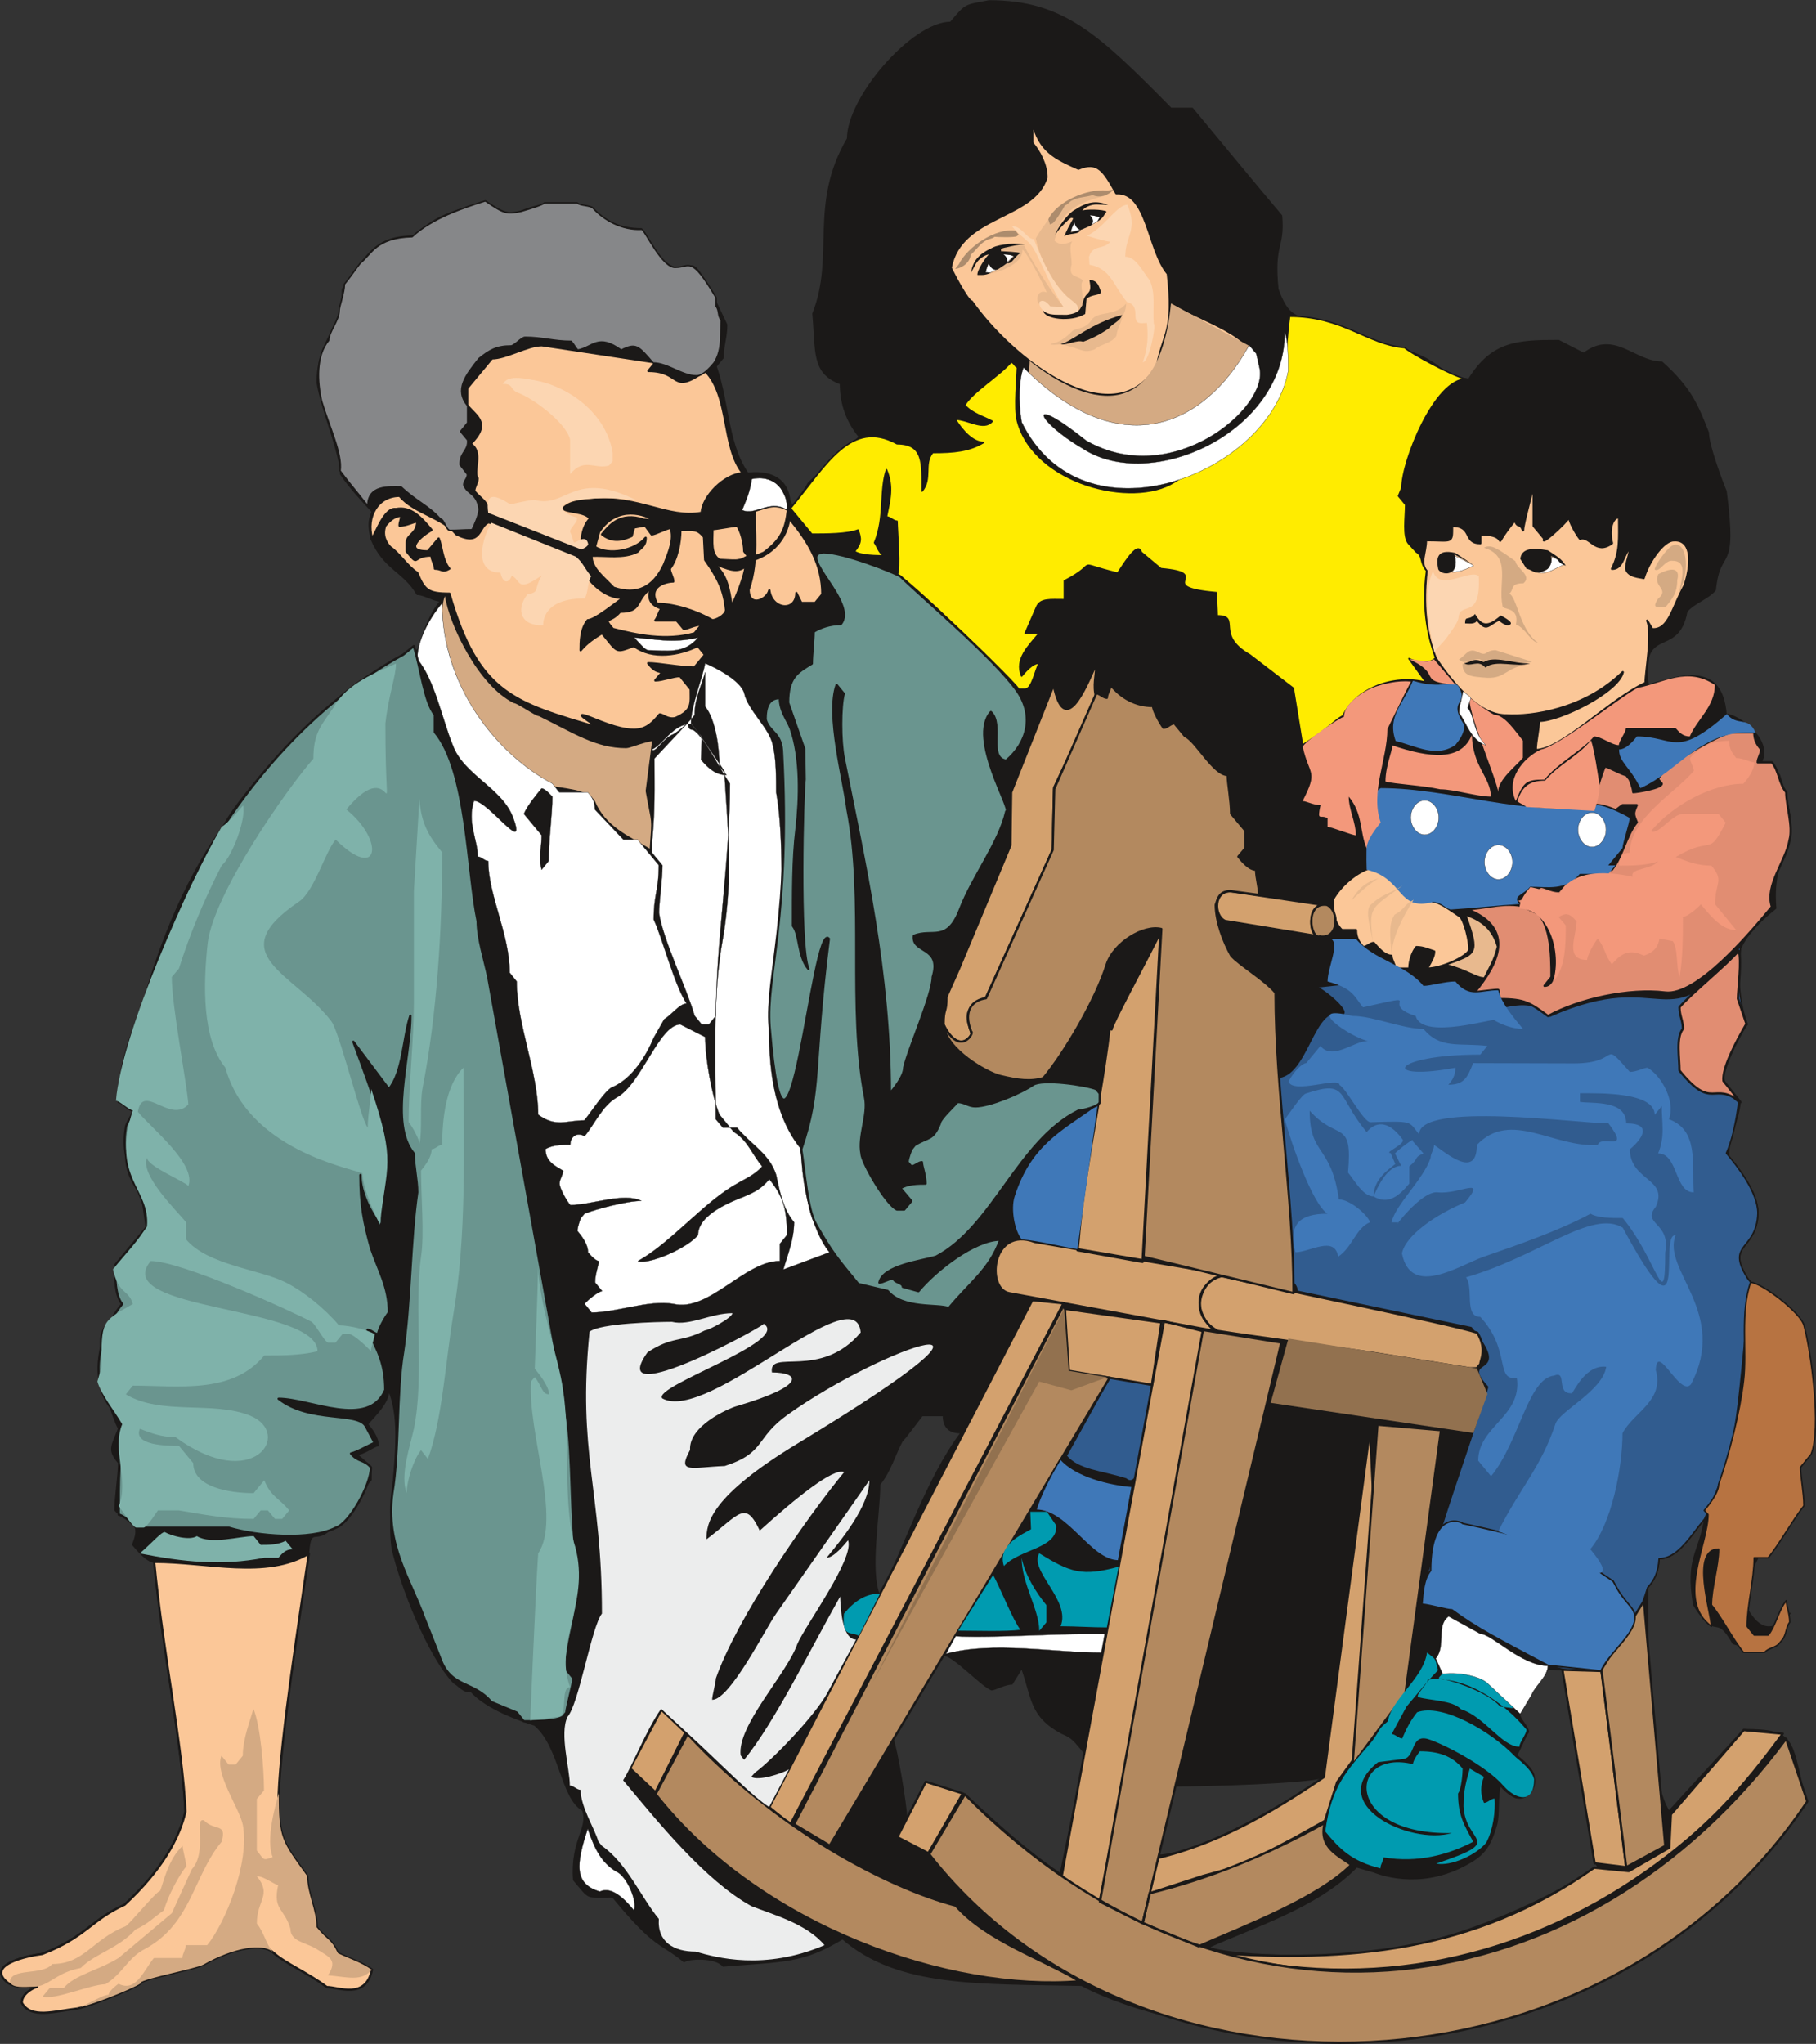 <svg xmlns="http://www.w3.org/2000/svg" version="1.2" width="758.702" height="853.644" viewBox="0 0 20074 22586" preserveAspectRatio="xMidYMid" fill-rule="evenodd" stroke-width="28.222" stroke-linejoin="round" xml:space="preserve"><rect x="0" y="0" width="20074" height="22586" fill="#333333" stroke="none"/><defs class="ClipPathGroup"><clipPath id="a" clipPathUnits="userSpaceOnUse"><path d="M0 0h20074v22586H0z"/></clipPath></defs><g class="SlideGroup"><g class="Slide" clip-path="url(#a)"><g class="Page"><g class="com.sun.star.drawing.ClosedBezierShape"><path class="BoundingBox" fill="none" d="M2 2h20033v22506H2z"/><path fill="#1B1918" d="M5375 2229c-641 171-624 260-799 381-432 0-518 206-790 585 0 467-279 543-279 1033 46 293 259 785 259 1011 96 143 244 303 348 414-43 110-38 163-13 298 145 345 358 355 511 617 78 0 183 73 261 73-111 117-208 387-249 536-342 171-767 343-1125 795-612 498-1013 1100-1013 1133-363 501-724 1232-978 2262-114 129-132 434-196 617 0 208 163 224 163 320-127 452-125 630 101 927 0 109 41 275 41 366-163 170-343 373-343 561 28 31 175 165 201 196-28 101-363 216-363 465v487c78 94 122 336 200 480-78 201-122 234 0 379 0 142-40 381-40 523 116 137 315 97 195 381 41 48 158 191 236 191 92 988 308 2001 343 2756-63 292-256 645-673 1031-371 167-421 353-907 541-152 20-646 119-375 327 101 51 175 36 314 36-58 20-172 89-165 180 99 181 364 92 610 61 223-50 767-284 701-284 41-48 620-155 699-203 332-186 650-239 762-138 144 133 375 224 596 389 132 0 432 142 501-193-122-84-236-114-376-183-79-170-104-129-236-287 0-190-102-376-102-566-279-389-315-412-315-902 25-658 236-1981 330-2662 23-320 82-84 259-284 221 0 272-369 432-524 0-180 13-132-157-284 78 0 198-97 236-97 0-94-79-188-117-236 79-96 234-236 234-378 198 472-38 1234 40 1757 94 404 392 1179 685 1484 25 0 106 114 180 84 140 160 422 287 709 378 282 239 292 810 531 940 71 201-133 330-100 772 188 218 120 188 432 188 480 584 523 493 788 714 43-38 345-56 431 48 686-56 879-36 1321-302 615 536 1519 490 2642 515 1117 590 3613 839 5350 122 1105-439 1913-1056 2637-2235-150-604-99-711-668-711-275 300-552 599-826 902-259-374-236-1977-236-2472 76-84 117-168 127-320 213 0 361-272 503-439-54 376-211 424-120 950 259 421 232 66 435 426 218 74 325 117 548-142 0-94 41-142 79-190-185 231-343 182-470-46 0-274 3-353 117-572 196 0 353-381 394-523 0-269-36-345 117-523 124-655 221-1504-590-1994-15-18-28-33-38-48-241-391 102-295 117-714 0-236-206-488-325-630 0-229 102-361 129-604-68-82-134-158-198-237 0-91 201-538 198-523 26-33 51-63 79-96-79-95-96-260-157-380 0-449 142-635 470-902-59-756 368-495 40-1475-40-46-119-143-198-143 127-243-256-523-391-523-43-579-485-434-861-325-91-683 333-289 427-813 78-96 236-142 315-238 50-501 243-143 119-1093-41-96-196-505-196-647-119-303-193-491-513-778-304 0-525-353-863-96-94-48-186-94-277-142-462 0-737 15-993 426-394-10-176-233-1029-401-755-444-892-66-1083-594-51-519 71-440 41-811-331-393-658-790-986-1186h-236C12141 385 11755 10 10932 10c-266 53-246 25-424 238-422 0-1138 828-1138 1283-427 731-129 1298-383 1935 38 417-13 656 304 773 0 236 77 426 209 589-877 805-356 279-750 772 18-91-238-218-325-300-78 0-38-15-117-15-271-325-243-803-393-1237 28-33 53-63 78-94 0-142 39-223 39-366-549-1173-254-294-785-774-41-97-79-188-158-285-206 0-414-71-548-236-953-152-681 262-1166-64Zm0 0Zm5250 13603c-117 0-196-46-196-190h-236c-38 50-145 190-183 238l-40 46c-77 142-130 335-247 478 0 332-119 950 0 1234 275-521 511-1283 902-1806Zm0 0Zm-196 2456c117 8 414 336 531 384 38 0 147-64 226-64l109-175c120 333 89 531 445 721 119 49 135 82 254 224l-272 1328c-465-304-1051-881-1059-883l-432-125-211 396c0-142-109-772-147-866l556-940Zm0 0Zm2380 2215c508-30 1453-612 1827-863-214 63-1293 94-1646 94l-181 769Zm0 0Zm4304-2060-196 282-119 224c0 48 97 139 97 190-38 46-97 211-135 257 0 0 196 145 196 239 35 129-77 254-186 231-40 0-162-92-185-143-38 143-10 308-43 440-77 267-155 350-371 460-498 254-930 83-988 61l-187-54c-429 445-1155 668-1636 887 204 101 1591 160 2298-31 630-139 1417-472 2004-856l-18-35-373-2144-158-8Z"/><path fill="none" stroke="#1B1918" stroke-width="16" stroke-linecap="round" d="M5375 2229c-641 171-624 260-799 381-432 0-518 206-790 585 0 467-279 543-279 1033 46 293 259 785 259 1011 96 143 244 303 348 414-43 110-38 163-13 298 145 345 358 355 511 617 78 0 183 73 261 73-111 117-208 387-249 536-342 171-767 343-1125 795-612 498-1013 1100-1013 1133-363 501-724 1232-978 2262-114 129-132 434-196 617 0 208 163 224 163 320-127 452-125 630 101 927 0 109 41 275 41 366-163 170-343 373-343 561 28 31 175 165 201 196-28 101-363 216-363 465v487c78 94 122 336 200 480-78 201-122 234 0 379 0 142-40 381-40 523 116 137 315 97 195 381 41 48 158 191 236 191 92 988 308 2001 343 2756-63 292-256 645-673 1031-371 167-421 353-907 541-152 20-646 119-375 327 101 51 175 36 314 36-58 20-172 89-165 180 99 181 364 92 610 61 223-50 767-284 701-284 41-48 620-155 699-203 332-186 650-239 762-138 144 133 375 224 596 389 132 0 432 142 501-193-122-84-236-114-376-183-79-170-104-129-236-287 0-190-102-376-102-566-279-389-315-412-315-902 25-658 236-1981 330-2662 23-320 82-84 259-284 221 0 272-369 432-524 0-180 13-132-157-284 78 0 198-97 236-97 0-94-79-188-117-236 79-96 234-236 234-378 198 472-38 1234 40 1757 94 404 392 1179 685 1484 25 0 106 114 180 84 140 160 422 287 709 378 282 239 292 810 531 940 71 201-133 330-100 772 188 218 120 188 432 188 480 584 523 493 788 714 43-38 345-56 431 48 686-56 879-36 1321-302 615 536 1519 490 2642 515 1117 590 3613 839 5350 122 1105-439 1913-1056 2637-2235-150-604-99-711-668-711-275 300-552 599-826 902-259-374-236-1977-236-2472 76-84 117-168 127-320 213 0 361-272 503-439-54 376-211 424-120 950 259 421 232 66 435 426 218 74 325 117 548-142 0-94 41-142 79-190-185 231-343 182-470-46 0-274 3-353 117-572 196 0 353-381 394-523 0-269-36-345 117-523 124-655 221-1504-590-1994-15-18-28-33-38-48-241-391 102-295 117-714 0-236-206-488-325-630 0-229 102-361 129-604-68-82-134-158-198-237 0-91 201-538 198-523 26-33 51-63 79-96-79-95-96-260-157-380 0-449 142-635 470-902-59-756 368-495 40-1475-40-46-119-143-198-143 127-243-256-523-391-523-43-579-485-434-861-325-91-683 333-289 427-813 78-96 236-142 315-238 50-501 243-143 119-1093-41-96-196-505-196-647-119-303-193-491-513-778-304 0-525-353-863-96-94-48-186-94-277-142-462 0-737 15-993 426-394-10-176-233-1029-401-755-444-892-66-1083-594-51-519 71-440 41-811-331-393-658-790-986-1186h-236C12141 385 11755 10 10932 10c-266 53-246 25-424 238-422 0-1138 828-1138 1283-427 731-129 1298-383 1935 38 417-13 656 304 773 0 236 77 426 209 589-877 805-356 279-750 772 18-91-238-218-325-300-78 0-38-15-117-15-271-325-243-803-393-1237 28-33 53-63 78-94 0-142 39-223 39-366-549-1173-254-294-785-774-41-97-79-188-158-285-206 0-414-71-548-236-953-152-681 262-1166-64Z"/><path fill="none" stroke="#1B1918" stroke-width="16" stroke-linecap="round" d="M10625 15832c-117 0-196-46-196-190h-236c-38 50-145 190-183 238l-40 46c-77 142-130 335-247 478 0 332-119 950 0 1234 275-521 511-1283 902-1806Zm-196 2456c117 8 414 336 531 384 38 0 147-64 226-64l109-175c120 333 89 531 445 721 119 49 135 82 254 224l-272 1328c-465-304-1051-881-1059-883l-432-125-211 396c0-142-109-772-147-866l556-940Zm2380 2215c508-30 1453-612 1827-863-214 63-1293 94-1646 94l-181 769Zm4304-2060-196 282-119 224c0 48 97 139 97 190-38 46-97 211-135 257 0 0 196 145 196 239 35 129-77 254-186 231-40 0-162-92-185-143-38 143-10 308-43 440-77 267-155 350-371 460-498 254-930 83-988 61l-187-54c-429 445-1155 668-1636 887 204 101 1591 160 2298-31 630-139 1417-472 2004-856l-18-35-373-2144-158-8Z"/></g><g class="com.sun.star.drawing.ClosedBezierShape"><path class="BoundingBox" fill="none" d="M11778 10444h7663v8024h-7663z"/><path fill="#315C8F" d="M11786 16089c137 160 375 165 660 254 284 239 269-1636 449-1745 72 200 1410-771 1443-329l1924 402c483 582-150 293 180 653 43-38-807 2299-721 2403 683-104 1892 1819 2492-183 76-84 117-167 127-320 213 0 360-272 503-439 393-877 332-950 510-2615-15-18-28-33-38-48-241-391 102-295 117-714 0-236-229-523-348-665 61-135 107-341 135-564-397-303 35-701 88-872-137-401-66-762-66-855-825 1089-817 203-2108 777-419-473-1321 586-1652-391-38-46-856 68-935 68 97 31 412 302 277 302-304-121-368 699-713 699l-2324 4182Z"/><path fill="none" stroke="#1B1918" stroke-width="16" stroke-linecap="round" d="M11786 16089c137 160 375 165 660 254 284 239 269-1636 449-1745 72 200 1410-771 1443-329l1924 402c483 582-150 293 180 653 43-38-807 2299-721 2403 683-104 1892 1819 2492-183 76-84 117-167 127-320 213 0 360-272 503-439 393-877 332-950 510-2615-15-18-28-33-38-48-241-391 102-295 117-714 0-236-229-523-348-665 61-135 107-341 135-564-397-303 35-701 88-872-137-401-66-762-66-855-825 1089-817 203-2108 777-419-473-1321 586-1652-391-38-46-856 68-935 68 97 31 412 302 277 302-304-121-368 699-713 699l-2324 4182Z"/></g><g class="com.sun.star.drawing.ClosedBezierShape"><path class="BoundingBox" fill="none" d="M0 1331h18688v20926H0z"/><path fill="#FBC798" d="M15152 9589c145-83 287-12 328 66 81-48 177 54 177 99 79 0 181 112 181 209 78 0 223 114 299 162 51 41 110 277 105 374-33 78-310 205-468 205 51-89 79-139 79-190-53-15-117-48-196-48-40 48-78 144-78 238h-158c0-48-40-94-40-142-79 0-155-96-196-142-38 0-76 46-117 46-38-46-79-94-79-188h-157c-92-92-97-198-97-341 84-152 262-302 417-348Zm0 0Zm-2215-6257c241 445 10 1004 89 1240 312 0 640-465 759-749-157-191-655-351-848-491Zm0 0ZM6622 5877l-46 168c157 97 444 41 561-102 0 97-51 102-89 153-155 79-350 38-510 46 0 144 139 238 244 353 264 90 442-8 558-254 61-153 115-285 74-407-41 0-170 71-211 71l-73-99-122 23-26 94c-129 59-228 59-327-18 78-94 198-251 462-162l109 7c-81-63-401-182-604 127Zm0 0Zm1173-1778c274 282 183 844 417 1131-209 12-447 259-455 437-381 71-696-196-1217-143-94 10-233 10-315 94 38 49 234 28 298 112-97 99-97 259-97 343l-1026-406c0-122-92-158-158-239 0-48 38-94 38-142-60-74 69-287-78-381 228-229 66-300-38-427v-188l274-330c157 0 394-145 551-145l1257 190-78 94c373 0 241 272 627 0Zm0 0ZM5402 5771l983 388c61 237 305 466 508 446-78 51-317 249-396 249-79 96-79 239-79 332 79-93 158-139 237-190 183 221 142 218 353 142 205 155 510 97 706 0l79 97-117 142c-158 0-394-48-511-48 38 48 79 96 158 96l-79 94c79 0 195-48 274-48l117 145c0 160 25 233-170 320-89 18-132-41-173-41-147 180-251 247-731 48-280-114-31 39 56 99-922-274-1331-368-1649-1481-236 0-277-38-356-231-109-69-203-221-297-282-48-49-96-133-56-239 39-46 97-109 176-109 0 45-18 63-18 109 79 0 157-46 195-46 0 140-116 140-116 236v94c149 183 45 46 274 46 0 51 38 97 38 145 79 0 79 46 158 0-79-94-79-239-117-333l-120 142c-282 0-71-172 41-236-117-142-231-264-394-231-127-20-223 277-264 325-68-241 64-472 305-472 157 190 470 236 627 424 282 142 239-87 358-132Zm0 0Zm2119 86c157 0 183-15 261 76l13 254c150 211 208 343 231 555-10 63-112 112-152 112-158-94-414-181-610-181-112-194 99-247 178-247 0-48-38-96-38-142 79-97 117-287 117-427Zm0 0Zm-323 640c-188 138-91 263-345 263-107 132-198 48-79 190 269 69 587 137 904 49 26-33 51-64 79-97-79 0-157 48-198 48-26-30-51-63-79-94h-236c28-33 35-84 68-134 0 0-195-38-114-225Zm0 0Zm683-274c150 117 176 272 206 473 33-48 153-346 153-440-92 84-196 28-359-33Zm0 0Zm-5-376c41 0 234-38 272-38 41 53 79 188 79 284l43 54c-107 53-76 53-317 40-99-63-79-193-77-340Zm0 0Zm399 670c3 205 206 111 229 6 28 219 299 242 299 30l54 110h155l78-95c0-330-154-581-350-820l3-94c-171-109-257-48-397-10-15 172 46 541-71 873Zm0 0Zm3293-4556c0-145-79-287-157-381v-236c78 330 256 406 510 520 216-91 282 28 419 272 346-18 346 620 569 889 71 638-43 638-122 1024-495 802-1620-105-2045-717-45 0-226-350-233-373 112-589 914-531 1059-998Zm0 0Zm6640 4898 55 94c186 15 224-244 359-484 96-294 61-513-122-498-107 0-272 224-331 417-43-13-170-13-193-102 0-94 41-142 41-238-79 96-79 238-198 238 94-188 79-330 79-571-79 0-117 145-79 287-185 134-241-87-353-48-41-49-120-191-120-239-45 74-330 327-274 239l-119-143v-475c-10 92-117 445-117 524-41-97-53-13-91-110-318 392 7 155-381 155v97c-194 0-77-191-313-191 0 201 8 158-289 158 0 142-72 249 7 343-15 142-61 570 102 963 292 432 556 635 780 630 279 18 861-63 1287-477-48 216-693 538-927 538 0 94-35 226-35 323 284 0 818-561 1214-742 0-127 81-556 18-688Zm0 0ZM3414 17167c-473 282-1121 92-1710 92 94 993 310 2004 346 2758-66 292-259 648-673 1031-371 168-425 356-910 544-152 18-647 119-373 325 99 51 173 38 315 38-61 18-173 89-168 178 102 180 363 91 612 63 221-50 767-287 701-287 38-45 618-155 696-200 333-188 653-239 765-137 142 129 376 220 597 386 129 0 432 142 500-193-122-82-236-115-376-181-81-170-107-129-236-289 0-188-104-374-104-564-280-389-315-412-315-904 25-656 236-1982 333-2660Z"/><path fill="none" stroke="#1B1918" stroke-width="25" stroke-linecap="round" d="M15152 9589c145-83 287-12 328 66 81-48 177 54 177 99 79 0 181 112 181 209 78 0 223 114 299 162 51 41 110 277 105 374-33 78-310 205-468 205 51-89 79-139 79-190-53-15-117-48-196-48-40 48-78 144-78 238h-158c0-48-40-94-40-142-79 0-155-96-196-142-38 0-76 46-117 46-38-46-79-94-79-188h-157c-92-92-97-198-97-341 84-152 262-302 417-348Zm-2215-6257c241 445 10 1004 89 1240 312 0 640-465 759-749-157-191-655-351-848-491ZM6622 5877l-46 168c157 97 444 41 561-102 0 97-51 102-89 153-155 79-350 38-510 46 0 144 139 238 244 353 264 90 442-8 558-254 61-153 115-285 74-407-41 0-170 71-211 71l-73-99-122 23-26 94c-129 59-228 59-327-18 78-94 198-251 462-162l109 7c-81-63-401-182-604 127Z"/><path fill="none" stroke="#1B1918" stroke-width="25" stroke-linecap="round" d="M7795 4099c274 282 183 844 417 1131-209 12-447 259-455 437-381 71-696-196-1217-143-94 10-233 10-315 94 38 49 234 28 298 112-97 99-97 259-97 343l-1026-406c0-122-92-158-158-239 0-48 38-94 38-142-60-74 69-287-78-381 228-229 66-300-38-427v-188l274-330c157 0 394-145 551-145l1257 190-78 94c373 0 241 272 627 0ZM5402 5771l983 388c61 237 305 466 508 446-78 51-317 249-396 249-79 96-79 239-79 332 79-93 158-139 237-190 183 221 142 218 353 142 205 155 510 97 706 0l79 97-117 142c-158 0-394-48-511-48 38 48 79 96 158 96l-79 94c79 0 195-48 274-48l117 145c0 160 25 233-170 320-89 18-132-41-173-41-147 180-251 247-731 48-280-114-31 39 56 99-922-274-1331-368-1649-1481-236 0-277-38-356-231-109-69-203-221-297-282-48-49-96-133-56-239 39-46 97-109 176-109 0 45-18 63-18 109 79 0 157-46 195-46 0 140-116 140-116 236v94c149 183 45 46 274 46 0 51 38 97 38 145 79 0 79 46 158 0-79-94-79-239-117-333l-120 142c-282 0-71-172 41-236-117-142-231-264-394-231-127-20-223 277-264 325-68-241 64-472 305-472 157 190 470 236 627 424 282 142 239-87 358-132Zm2119 86c157 0 183-15 261 76l13 254c150 211 208 343 231 555-10 63-112 112-152 112-158-94-414-181-610-181-112-194 99-247 178-247 0-48-38-96-38-142 79-97 117-287 117-427Z"/><path fill="none" stroke="#1B1918" stroke-width="25" stroke-linecap="round" d="M7198 6497c-188 138-91 263-345 263-107 132-198 48-79 190 269 69 587 137 904 49 26-33 51-64 79-97-79 0-157 48-198 48-26-30-51-63-79-94h-236c28-33 35-84 68-134 0 0-195-38-114-225Zm683-274c150 117 176 272 206 473 33-48 153-346 153-440-92 84-196 28-359-33Zm-5-376c41 0 234-38 272-38 41 53 79 188 79 284l43 54c-107 53-76 53-317 40-99-63-79-193-77-340Zm399 670c3 205 206 111 229 6 28 219 299 242 299 30l54 110h155l78-95c0-330-154-581-350-820l3-94c-171-109-257-48-397-10-15 172 46 541-71 873Zm3293-4556c0-145-79-287-157-381v-236c78 330 256 406 510 520 216-91 282 28 419 272 346-18 346 620 569 889 71 638-43 638-122 1024-495 802-1620-105-2045-717-45 0-226-350-233-373 112-589 914-531 1059-998Zm6640 4898 55 94c186 15 224-244 359-484 96-294 61-513-122-498-107 0-272 224-331 417-43-13-170-13-193-102 0-94 41-142 41-238-79 96-79 238-198 238 94-188 79-330 79-571-79 0-117 145-79 287-185 134-241-87-353-48-41-49-120-191-120-239-45 74-330 327-274 239l-119-143v-475c-10 92-117 445-117 524-41-97-53-13-91-110-318 392 7 155-381 155v97c-194 0-77-191-313-191 0 201 8 158-289 158 0 142-72 249 7 343-15 142-61 570 102 963 292 432 556 635 780 630 279 18 861-63 1287-477-48 216-693 538-927 538 0 94-35 226-35 323 284 0 818-561 1214-742 0-127 81-556 18-688ZM3414 17167c-473 282-1121 92-1710 92 94 993 310 2004 346 2758-66 292-259 648-673 1031-371 168-425 356-910 544-152 18-647 119-373 325 99 51 173 38 315 38-61 18-173 89-168 178 102 180 363 91 612 63 221-50 767-287 701-287 38-45 618-155 696-200 333-188 653-239 765-137 142 129 376 220 597 386 129 0 432 142 500-193-122-82-236-115-376-181-81-170-107-129-236-289 0-188-104-374-104-564-280-389-315-412-315-904 25-656 236-1982 333-2660Z"/></g><g class="com.sun.star.drawing.ClosedBezierShape"><path class="BoundingBox" fill="none" d="M6952 7320h12769v14460H6952z"/><path fill="#D3A16E" d="m11647 7569-470 1186c0 48-8 490-8 587l-569 1364-137 308c0 190-33 117-33 307 74 173 221 272 312 107-48-158-119-282 158-406l737-1630 15-688 467-993c-40-142 0-236 0-378-124 279-350 830-472 236Zm0 0Zm109 6833-3019 5760-233-191 2907-5604 345 35Zm0 0Zm561-3841c0 1045-315 2140-393 3138l-13 117 719 129 198-3666c84-102-541 1032-541 1098-41-140 68-626 30-816Zm0 0Zm-1160 3730 2268 416c-330-307-104-617 167-617l-2154-366c-477-178-543 521-281 567Zm0 0Zm1709 309-1138 6176 429 231 1260-6267-551-140Zm0 0Zm-117 5943c681-153 1288-498 1885-905l510-3846 41 853-224 2800-180 249-135 427-327 183-275 145-391 185-355 96-587 191 38-378Zm0 0Zm673 1038c1755 452 3425 46 4761-889 699-490 1092-947 1524-1534l-432-40-805 932-18 368-447 259-383-38c-1335 942-2739 1044-4200 942Zm0 0Zm3849-3129 356 2139 350 43-274-2169-432-13Zm0 0Zm-9961 440-345 650 281 264 331-661-267-253Zm0 0Zm3333 927-381 660-343-178 315-612 409 130Zm0 0Zm2891-5711c-180-54-465 381-76 599 449 71 1526 211 1803 257l986 157h78l39-48c0-46 78-160-34-346-269-91-2364-520-2796-619Zm0 0Zm81-4258c-200-18-203 266-73 327l1036 170c-137-15-107-429 114-337l-1077-160Zm0 0Zm-1844 4613 43 686 920 155 104-691-1067-150Z"/><path fill="none" stroke="#1B1918" stroke-width="25" stroke-linecap="round" d="m11647 7569-470 1186c0 48-8 490-8 587l-569 1364-137 308c0 190-33 117-33 307 74 173 221 272 312 107-48-158-119-282 158-406l737-1630 15-688 467-993c-40-142 0-236 0-378-124 279-350 830-472 236Zm109 6833-3019 5760-233-191 2907-5604 345 35Zm561-3841c0 1045-315 2140-393 3138l-13 117 719 129 198-3666c84-102-541 1032-541 1098-41-140 68-626 30-816Z"/><path fill="none" stroke="#1B1918" stroke-width="25" stroke-linecap="round" d="m11157 14291 2268 416c-330-307-104-617 167-617l-2154-366c-477-178-543 521-281 567Z"/><path fill="none" stroke="#1B1918" stroke-width="25" stroke-linecap="round" d="m12866 14600-1138 6176 429 231 1260-6267-551-140Zm-117 5943c681-153 1288-498 1885-905l510-3846 41 853-224 2800-180 249-135 427-327 183-275 145-391 185-355 96-587 191 38-378Zm673 1038c1755 452 3425 46 4761-889 699-490 1092-947 1524-1534l-432-40-805 932-18 368-447 259-383-38c-1335 942-2739 1044-4200 942Z"/><path fill="none" stroke="#1B1918" stroke-width="25" stroke-linecap="round" d="m17271 18452 356 2139 350 43-274-2169-432-13Zm-9961 440-345 650 281 264 331-661-267-253Zm3333 927-381 660-343-178 315-612 409 130Zm2891-5711c-180-54-465 381-76 599 449 71 1526 211 1803 257l986 157h78l39-48c0-46 78-160-34-346-269-91-2364-520-2796-619Zm81-4258c-200-18-203 266-73 327l1036 170c-137-15-107-429 114-337l-1077-160Zm-1844 4613 43 686 920 155 104-691-1067-150Z"/></g><g class="com.sun.star.drawing.ClosedBezierShape"><path class="BoundingBox" fill="none" d="M7234 7556h12758v15032H7234z"/><path fill="#B3895F" d="m14951 19503 585-791 393-2908-703-61-275 3760Zm0 0Zm-3186-5093-2987 5749 394 236 3094-5170-463-56-38-759Zm0 0Zm353-6748-465 1057-17 673-737 1639c-147 20-259 132-163 371 39 0-119 287-304-73 23 269 477 525 624 561 196 48 338 66 478 23 236-282 584-877 701-1258 79-237 406-437 602-389l-196 3623 1658 401c0-1044-199-2225-199-3320-119-143-409-313-491-412-79-140-170-371-170-559 23-68 38-152 163-152l316 43c0-96-33-185-33-279-79 0-155-97-196-145l79-94v-191l-159-190c0-142-38-333-38-427-157 0-353-381-472-429l-117-142c-41 0-79 50-120 50-38-50-116-190-116-241-196 0-353-91-470-233 0 48-41 93-41 142-38 0-79-49-117-49Zm0 0Zm5584 10789 274 2183 432-236-236-2707-470 760Zm0 0Zm-4405-3754-1138 6318 472 238 1533-6417-867-139Zm0 0Zm-2632 5132c2971 3004 6877 2354 9079-615l234 693c-2240 3361-7400 3533-9706 584l393-662Zm0 0Zm-3065-666c977 1052 2209 1697 2964 1895 343 389 952 584 1371 836-1422 119-3525-590-4688-2068l353-663Zm0 0Zm6988-8816c211 38 224-284 79-348-249-33-183 386-79 348Zm0 0Zm-1880 10574-77 330 618 256c529-231 1316-530 1687-899-129-101-366-188-292-464-620 347-1266 614-1936 777Z"/><path fill="none" stroke="#1B1918" stroke-width="25" stroke-linecap="round" d="m14951 19503 585-791 393-2908-703-61-275 3760Zm-3186-5093-2987 5749 394 236 3094-5170-463-56-38-759Zm353-6748-465 1057-17 673-737 1639c-147 20-259 132-163 371 39 0-119 287-304-73 23 269 477 525 624 561 196 48 338 66 478 23 236-282 584-877 701-1258 79-237 406-437 602-389l-196 3623 1658 401c0-1044-199-2225-199-3320-119-143-409-313-491-412-79-140-170-371-170-559 23-68 38-152 163-152l316 43c0-96-33-185-33-279-79 0-155-97-196-145l79-94v-191l-159-190c0-142-38-333-38-427-157 0-353-381-472-429l-117-142c-41 0-79 50-120 50-38-50-116-190-116-241-196 0-353-91-470-233 0 48-41 93-41 142-38 0-79-49-117-49Zm5584 10789 274 2183 432-236-236-2707-470 760Zm-4405-3754-1138 6318 472 238 1533-6417-867-139Z"/><path fill="none" stroke="#1B1918" stroke-width="25" stroke-linecap="round" d="M10665 19829c2971 3004 6877 2354 9079-615l234 693c-2240 3361-7400 3533-9706 584l393-662Z"/><path fill="none" stroke="#1B1918" stroke-width="25" stroke-linecap="round" d="M7600 19163c977 1052 2209 1697 2964 1895 343 389 952 584 1371 836-1422 119-3525-590-4688-2068l353-663Zm6988-8816c211 38 224-284 79-348-249-33-183 386-79 348Zm-1880 10574-77 330 618 256c529-231 1316-530 1687-899-129-101-366-188-292-464-620 347-1266 614-1936 777Z"/></g><g class="com.sun.star.drawing.ClosedBezierShape"><path class="BoundingBox" fill="none" d="M18725 14162h1354v4106h-1354z"/><path fill="#B77341" d="M19351 14171c117 0 552 332 590 474 79 285 196 1142 79 1426l-117 143c0 96 38 287 38 426-117 145-275 430-395 574h-155c0 238-78 522-78 758l78 97h155c79-97 120-285 199-381 0 48 39 142 39 239-39 45-39 142-80 190l-38 46c-41 48-120 48-158 96h-236c-117-142-237-381-354-523 0-188 79-429 79-618-314 0-79 712-79 854-393-284-38-902-38-1235l-41-46c41-51 158-190 158-287 117-333 237-808 275-1140 41-334-38-761 79-1093Z"/><path fill="none" stroke="#1B1918" stroke-width="16" stroke-linecap="round" d="M19351 14171c117 0 552 332 590 474 79 285 196 1142 79 1426l-117 143c0 96 38 287 38 426-117 145-275 430-395 574h-155c0 238-78 522-78 758l78 97h155c79-97 120-285 199-381 0 48 39 142 39 239-39 45-39 142-80 190l-38 46c-41 48-120 48-158 96h-236c-117-142-237-381-354-523 0-188 79-429 79-618-314 0-79 712-79 854-393-284-38-902-38-1235l-41-46c41-51 158-190 158-287 117-333 237-808 275-1140 41-334-38-761 79-1093Z"/></g><g class="com.sun.star.drawing.PolyPolygonShape"><path class="BoundingBox" fill="none" d="M9643 14460h6800v4135H9643z"/><path fill="#92714F" d="m16325 15122 117 282-155 431-2241-333 196-710 2083 330Zm0 0Zm-6681 3472 2120-4134 49 688 424 71-394 145-355-97-1844 3327Z"/></g><g class="com.sun.star.drawing.ClosedBezierShape"><path class="BoundingBox" fill="none" d="M16202 8079h3606v4115h-3606z"/><path fill="#E18D72" d="M17739 8470c39 0 196 94 237 94l38 48s40 97 40 142c39 0 315-45 315-94l-40-48c40-142 707-520 826-520h237c0 96 38 142 76 190 0 48-38 97-38 142h157c79 94 79 236 158 330 0 143 78 380 38 525-38 236-275 503-196 741-236 285-829 994-1182 948-394-48-940 68-1293 260-196-143-255-187-529-187-21-25-10-96-21-101-7-8-218 23-259 23 244-297 468-699-88-917 198 0 464-102 701-8 234 94 234 523 234 760l-77 96c156 0 118-381 118-523-41-48-41-142-79-191l-39-48c-79-46-236-94-315-188 79 0 196-96 274-145 41 0 118 49 197 49l119-140c158 0 313-97 470-97 117-144 158-381 275-524-39-96-39-96 0-190h-158l-74 56c-78-31-175-66-238-56 0-97 78-338 116-427Zm0 0Zm1480 2036c38 96-8 436-8 530l94 278c-122 211-269 493-254 630l188 236c-302-243-305 107-674-350 0-142-41-366 38-460 0-94-38-145-38-240 117-139 537-482 654-624Z"/><path fill="none" stroke="#1B1918" stroke-width="25" stroke-linecap="round" d="M17739 8470c39 0 196 94 237 94l38 48s40 97 40 142c39 0 315-45 315-94l-40-48c40-142 707-520 826-520h237c0 96 38 142 76 190 0 48-38 97-38 142h157c79 94 79 236 158 330 0 143 78 380 38 525-38 236-275 503-196 741-236 285-829 994-1182 948-394-48-940 68-1293 260-196-143-255-187-529-187-21-25-10-96-21-101-7-8-218 23-259 23 244-297 468-699-88-917 198 0 464-102 701-8 234 94 234 523 234 760l-77 96c156 0 118-381 118-523-41-48-41-142-79-191l-39-48c-79-46-236-94-315-188 79 0 196-96 274-145 41 0 118 49 197 49l119-140c158 0 313-97 470-97 117-144 158-381 275-524-39-96-39-96 0-190h-158l-74 56c-78-31-175-66-238-56 0-97 78-338 116-427Z"/><path fill="none" stroke="#1B1918" stroke-width="25" stroke-linecap="round" d="M19219 10506c38 96-8 436-8 530l94 278c-122 211-269 493-254 630l188 236c-302-243-305 107-674-350 0-142-41-366 38-460 0-94-38-145-38-240 117-139 537-482 654-624Z"/></g><g class="com.sun.star.drawing.ClosedBezierShape"><path class="BoundingBox" fill="none" d="M6239 14511h4077v7154H6239z"/><path fill="#ECEDED" d="M9331 16268c-118-53-539 291-933 646-160-343-224-180-589 97 0-175 35-473 1021-1068 2836-1719 923-1057-120-312-368 261-241 421-698 569-379 15-529 89-384-178-15-267 424-457 513-483 785-231 699-371 392-373-39-269 535 89 981-442-56-634-1688 1008-2193 729-115-135 1435-635 1118-826 121-33-1777 1014-1282 318 281-186 362-104 636-244 41 0 303-140 303-190-237 0-473 144-668 96-158 0-794 15-911 109-137 1344 137 1746 137 3115-116 145-254 999-381 1141-90 190 26 571 26 759 40 0 79 48 119 48 0 189 158 431 196 570l40 49c275 190 432 569 629 807-18 257 167 361 406 361 226 66 760 213 1425-71-198-239-574-338-810-432-511-284-1021-917-1416-1390 114-181 249-544 420-790l300 277c368 338 709 693 894 808l218-415c-78 46-337 132-416 82l41-46c195-142 668-635 802-884l316-587c-165 0-171-388-176-475-307 539-729 1402-1062 1804l-38-49c-41-332 511-899 627-1231 79-191 639-953 560-1146-40 48-158 193-237 193 159-193 473-571 473-856l-1032 1476c-127 183-510 950-706 950 0-48 41-191 41-236 233-666 983-1750 1418-2280Z"/></g><g class="com.sun.star.drawing.ClosedBezierShape"><path class="BoundingBox" fill="none" d="M11441 16112h6642v2362h-6642z"/><path fill="#3F78B8" d="M15814 17356c-79 96-84 244-96 371 109 12 274 63 332 63 277 204 527 331 1061 613l586 61c112-246 513-495 328-709-117-143-114-137-193-282l-173-117c-391-285-1059-427-1492-521 26 0-353-199-353 521Zm0 0Zm-4090-1235c162 190 538 284 792 304l-152 824c-313 0-561-560-914-560 38-144 157-381 274-568Z"/><path fill="none" stroke="#1B1918" stroke-width="17" stroke-linecap="round" d="M15814 17356c-79 96-84 244-96 371 109 12 274 63 332 63 277 204 527 331 1061 613l586 61c112-246 513-495 328-709-117-143-114-137-193-282l-173-117c-391-285-1059-427-1492-521 26 0-353-199-353 521Zm-4090-1235c162 190 538 284 792 304l-152 824c-313 0-561-560-914-560 38-144 157-381 274-568Z"/></g><g class="com.sun.star.drawing.ClosedBezierShape"><path class="BoundingBox" fill="none" d="M9326 16706h7634v3942H9326z"/><path fill="#009BB0" d="M10978 17404c78 142 223 509 302 606-165 22-493 10-688 10l386-616Zm0 0Zm315-188c38 188 157 379 274 522v190l-79 94c0-236-195-524-195-806Zm0 0Zm279-510 104 152c15 256-399 256-579 447-79-236 221-358 300-406l-8-193h183Zm0 0Zm-84 459c343 211 473 259 877 148l-130 671c-158 0-353-13-511-13 117-285-353-615-236-806Zm0 0Zm-1760 445c-155 0-279 78-399 222-22 264 64 193 165 244l234-466Zm0 0Zm6183 938c-38 0 99-97 61-97 0-48-40-96-40-144l119-143h312c158 191 468 270 468 600l-112 112-137-18c-119-145-498-282-671-310Zm0 0Zm336 996c-38 140-69 227-69 417 18 419 480 369-302 633 167 33 452-102 554-234 76-142 101-348 91-485-38 0-79 48-117 48-41-96-41-190 0-288l-157-91Zm0 0Zm-473-1283c117 94 81 56 122 196-127 127-264 304-348 401l-165 305c38 0 79 48 117 48 41-97 89-196 165-290 277-101 813 209 1079 486 28 30 188 139 214 254 0 265-188 239-335 77-193-227-686-476-844-522-195-51-127 224-284 224l-262 33c-592 468 353 920 816 783-1202 25-1151-936-430-761 0-48 76-142 76-142 196 0 354 46 473 191 0 45-13 227-51 275 0 239 66 348 168 533-275 143-607 237-993 173 0 48-33 74-33 122-323-81-453-218-610-409 71-510 236-666 516-994 111-152 48-114 177-224 36-243 394-475 432-759Zm0 0Zm8 300c0 51-142 170-104 193 127 38 383 35 472 134 264 84 450 414 645 414 0-45 79-142 79-188-236-287-668-607-1092-553Z"/></g><g class="com.sun.star.drawing.ClosedBezierShape"><path class="BoundingBox" fill="none" d="M11198 7521h8209v9864h-8209z"/><path fill="#3F78B8" d="M15619 7521c-107 261-290 396-191 668 218 50 445 193 660 43 39-49 99-122 99-219-190-284 49-223-58-414-36-100-206 28-510-78Zm0 0Zm-357 1188c788 0 1611 330 2396 188 79 0 277 94 356 142 0 49-79 285-79 333l-157 191h78l-78 94h-315c-158 190-354 142-549 142-79 96-198 96-119 191-249 16-514 46-762 61-72-23-97-79-191-84-401 110-317-260-735-356-8-244-5-805 155-902Zm0 0Zm-313 2518c234 0 550 143 786 143 186 226 394 152 706 188l-78 96c-1006 0-1101 300-275 145 0 91-38 142-78 188 180 0 213-87 274-239l1113 3c538 0 287-280 619 94 76 0 155-46 196-46 157 91 312 378 236 569 330 122 254 488 274 808-213 0-172-430-393-430 78-190 40-332 40-523l-78 97c0-254-610-239-826-239v96c140 21 511-25 511 237 312 0 157 190 40 287 5 353 432 317 287 635-162 195 170 170 104 505 0 711-81 91-469-381-120 0-277 0-356-48-353 190-800 343-1179 475-269 94-807 459-906-36 38-198 376-432 698-564 249-297-61-86-302-111-186-23-523 444-432 332h-79c38-190 353-475 432-713 0-49 38-94 38-143 127 82 473 391 473 0 376-393 845 33 1336 0 45-122 371 97 119-238-333 0-2093-244-2093 121-119-144-53-149-537-134-79 0-264-366-343-412 0-96-515 107-564-38 66-122 155-203 196-203l157-190c145 180 417-97 549-46-234-51-757-424-196-285Zm0 0Zm423 1514 51 122c-74 61-240 168-240 358-114 0-203-167-282-264 54-602-117-338-424-683 0 503 236 368 323 980 116 0 307 158 345 252-157 63-196 279-353 381-38-239-315-49-472-49-72-281 15-426 355-426-162-97-399-767-472-1042 38-50 195-287 236-287 470-155 333 26 668 427 89-107 230-147 397 81 38 51-214 150-132 150Zm0 0Zm1189 4182c236-472 475-711 632-1186 41-142 524-366 562-633-219-25-341 244-379 292-183 13-48-256-195-195-292 28-384 729-699 1112l-142-172c0-381 488-488 427-915-244 36-61-304-404-674-183 0-69-322-158-437 805-231 1392-757 1733-548 754 1403 388 56 584 84-155 381 586 853 170 1646-122 148-376-476-389-157 97 340-246 465-368 698 0 379-119 999-356 1281 529 637-589-61-1018-196Zm0 0Zm-1848-6549h275c195 236 552 282 747 521 79 0 237-49 353-49 158 191 275 97 473 97 38 142 155 284 274 427-119 0-236-49-315-94 33-41-800 228-871-49-433-137 157-261-583-96-94-114-104-208-391-285 0-155 137-416 38-472Zm0 0Zm3420-1665c432-190 676-660 1273-612-79-190-201-63-318-206-566 501-582 247-993 247-41 51-119 144-198 144 0 143 119 188 236 427Zm0 0Zm-2520 3898c33-46-152 94-193 139l69 137c-158 0-265 244-306 338 159 94 278 0 395-142v-190c117-94 41-94 157-143l-122-139Zm0 0Zm-3480-394c-394 284-732 434-917 1008-45 140 0 381 78 475 186 15 435 79 615 107l224-1590Z"/></g><g class="com.sun.star.drawing.ClosedBezierShape"><path class="BoundingBox" fill="none" d="M8729 3487h7489v4755H8729z"/><path fill="#FFEC00" d="M11247 4015c0 142-41 498 0 640 185 694 1274 963 1733 673 1420-901 1169-1074 1275-1833 592 0 856 312 1273 347 41 49 569 336 681 346-353 0-712 912-712 1199l-38 94 79 96c0 143-33 349 31 428l86 94c79 48 35 114 114 208-61 457 33 778 99 963-68 79-218 43-294 8l188 261c-361-91-775 69-917 371-115 64-99 97-447 323l-102-628-480-368c-396-224-89-432-361-432 0-46-10-206-10-256-721-64-8-211-612-265l-218-182c-39-143-222 182-261 231-523-127-172-127-589 86v208c-157 0-267-15-307 82l-125 287h155c-117 142-274 287-195 475 40-46 117-143 195-143-38 51-78 287-155 287h-78c76 23-1339-1336-1339-1262 41-48 0-496 0-593-38 0-79-48-117-48 38-188 79-333 0-521-79 236-15 521-132 806 38 49 53 145 132 145-119 0-277 0-353-48 76-94 76-142 38-237 0 46-38 143-38 237 0-94 38-142 38-237-117 46-353 46-510 46l-236-285c393-475 668-996 1178-714 297 0 277 219 277 523 114-139 13-299 117-426 236 0 406-16 564-112-117 0-231-122-315-257 139 0 317 133 409 23-79-45-224-84-303-178 79-142 392-332 511-475 38 0 71 110 71 13Z"/><path fill="none" stroke="#1B1918" stroke-width="16" stroke-linecap="round" d="M11247 4015c0 142-41 498 0 640 185 694 1274 963 1733 673 1420-901 1169-1074 1275-1833 592 0 856 312 1273 347 41 49 569 336 681 346-353 0-712 912-712 1199l-38 94 79 96c0 143-33 349 31 428l86 94c79 48 35 114 114 208-61 457 33 778 99 963-68 79-218 43-294 8l188 261c-361-91-775 69-917 371-115 64-99 97-447 323l-102-628-480-368c-396-224-89-432-361-432 0-46-10-206-10-256-721-64-8-211-612-265l-218-182c-39-143-222 182-261 231-523-127-172-127-589 86v208c-157 0-267-15-307 82l-125 287h155c-117 142-274 287-195 475 40-46 117-143 195-143-38 51-78 287-155 287h-78c76 23-1339-1336-1339-1262 41-48 0-496 0-593-38 0-79-48-117-48 38-188 79-333 0-521-79 236-15 521-132 806 38 49 53 145 132 145-119 0-277 0-353-48 76-94 76-142 38-237 0 46-38 143-38 237 0-94 38-142 38-237-117 46-353 46-510 46l-236-285c393-475 668-996 1178-714 297 0 277 219 277 523 114-139 13-299 117-426 236 0 406-16 564-112-117 0-231-122-315-257 139 0 317 133 409 23-79-45-224-84-303-178 79-142 392-332 511-475 38 0 71 110 71 13Z"/></g><g class="com.sun.star.drawing.ClosedBezierShape"><path class="BoundingBox" fill="none" d="M14398 7285h4994v3564h-4994z"/><path fill="#F3987B" d="M15597 7531c-76 142-188 381-261 526 0 332-191 698-74 1032-38 48-155 190-155 287-79-191-40-382-198-573 0 143 79 286 79 428-38 0-275-94-313-94v-95c-78-48-119 47-78-145-79 0-158-45-198-45 177-343 73-277 2-597 0-48 417-333 455-333 0-142 200-274 317-323 120-43 269-81 424-68Zm0 0Zm1159 1321c86-216 116-237 316-237 155-190 431-332 548-477 79 0 196 96 275 96 0-45 78-142 78-188h549c41 46 79 92 157 92 79-188 277-330 277-569-305-206-569-20-856 33-203 107-861 643-1069 681-197 96-392 332-275 569Zm0 0Zm17 0c49-148 123-226 306-226 168-193 351-257 508-445 38 109 74 371 92 478 17 86-36 236-54 302l-753-43c-17-23-83-43-99-66Zm0 0Zm-503-732c8 356 204 460 211 683-157 0-404-81-561-81-191-43-508-58-605-86 0-196 105-402 66-402 427 145 773 181 889-114Zm0 0Zm898 2727c140-143 140-430 140-620l-79-94c79-46 119-46 198 48 0 160-137 427 117 427 0-48 79-191 117-236 79 94 79 188 157 284 115-137 204-165 353-96 130-41 160-115 173-188l147 28c61 91 33 256 74 398 38-190 38-475 38-665 41 0 158-92 198-140 117 140 234 285 391 285l-233-285c0-254 104-251-41-427-157 0-274-48-394-96 422-249 348 20 552-379l-79-97h-394c-117 0-274 240-353 191 236-285 668-524 1021-524 41-46 120-142 120-236-41 0-120-48-199-48-38-49-78-94-78-191-155 0-313 48-432 191 0 48 41 94 41 142-199 239-707 523-707 905-78 0-119 46-119 142 119 0 315 0 432-48-79 97-318 74-280 170-236-48-647-104-810 188l-322-73c-42 48-121 144-121 238 316 0 474 473 372 806Zm0 0Zm-918-3136c-51 102 310 937 310 1042 0-140 196-285 274-379v-190c-78-94-200-285-317-285-81-43-213-140-267-188Zm0 0Zm-673-426c125 0 183 55 274 0l237 281c-442-35-130-109-511-281Z"/></g><g class="com.sun.star.drawing.ClosedBezierShape"><path class="BoundingBox" fill="none" d="M10820 2132h5727v8668h-5727z"/><path fill="#E8B98E" d="M12407 3487c25-20 41-84 41-132-122 147-315 76-384 183-68 107-180 84-211 122-157 155-205 117-241 147 36 5 61 3 112-2 233 45 241 106 376 56 73-61 190-67 241-150 13-107 58-135 66-224Zm0 0Zm-958-853c64 294 214 505 328 627 46 53 160 104 140 175 114-73-5-294 56-335-66-66-168-25-127-180 0-97-33-203 7-254-73 28-132 51-198-8 74-241 107-391 582-500 0 0-394-197-788 475Zm0 0Zm-360 78c-224 89-226 221-269 315 83 31 492-73 482-269 59 43 234 389 269 473-132-49-129 160-48 132 81 66 155 30 246 28-81-46-406-577-447-679-86-20-172-48-233 0Zm0 0Zm4921 7948c320-115 353-122 205-536 168 63 277 152 331 337-36 150-89 226-143 338-78 0-198-91-393-139Zm0 0Zm-1072-709c79-135 157-203 302-246-104 60-218 165-302 246Zm0 0Zm564-163c-143 94-219 84-361 221-53 87 23 295 36 407-49-399-33-369 325-628Zm0 0Zm124 155c-117 61-91 102-211 165-83 127-33 320-33 447 5-198 127-426 244-612Z"/></g><g class="com.sun.star.drawing.ClosedBezierShape"><path class="BoundingBox" fill="none" d="M3511 2212h4470v3658H3511z"/><path fill="#868789" d="M5294 3963c117-94 195-140 353-140 38 0 117-96 157-96 193 0 315 45 511 45 28 33 43 64 71 97 170-33 224-185 481 0 163-81 186-51 353 142 158 0 320 142 478 142 73 0 147-86 195-142 46-71 74-162 74-302 0-48 5-127 5-173-41-45-18-104-56-152v-94c-282-476-287-336-444-336-145 20-336-397-376-420-221 13-423-104-540-233-25-33-147-26-175-59h-363c-13 18-135 59-259 94-163 33-193 23-394-116-259 81-597 198-809 396-404 10-452 198-574 292-63 81-109 152-175 232 0 97-58 244-58 292 0 109-115 236-115 328-144 172-128 462-79 673 79 269 232 583 204 770 129 173 175 216 307 389 0-236 231-211 368-211 170 160 309 211 433 353 41 0 66 127 107 127 104 0 142-7 244-7 25-51 78-165 78-229-28-185-129-155-170-267 0-45 41-68 41-116-26-33-56-74-81-105-6-139 96-157 83-275-25-30-53-63-78-94 25-33 53-63 78-96v-188c-147-178-22-336 125-521Z"/><path fill="none" stroke="#1B1918" stroke-width="16" stroke-linecap="round" d="M5294 3963c117-94 195-140 353-140 38 0 117-96 157-96 193 0 315 45 511 45 28 33 43 64 71 97 170-33 224-185 481 0 163-81 186-51 353 142 158 0 320 142 478 142 73 0 147-86 195-142 46-71 74-162 74-302 0-48 5-127 5-173-41-45-18-104-56-152v-94c-282-476-287-336-444-336-145 20-336-397-376-420-221 13-423-104-540-233-25-33-147-26-175-59h-363c-13 18-135 59-259 94-163 33-193 23-394-116-259 81-597 198-809 396-404 10-452 198-574 292-63 81-109 152-175 232 0 97-58 244-58 292 0 109-115 236-115 328-144 172-128 462-79 673 79 269 232 583 204 770 129 173 175 216 307 389 0-236 231-211 368-211 170 160 309 211 433 353 41 0 66 127 107 127 104 0 142-7 244-7 25-51 78-165 78-229-28-185-129-155-170-267 0-45 41-68 41-116-26-33-56-74-81-105-6-139 96-157 83-275-25-30-53-63-78-94 25-33 53-63 78-96v-188c-147-178-22-336 125-521Z"/></g><g class="com.sun.star.drawing.ClosedBezierShape"><path class="BoundingBox" fill="none" d="M109 3353h18528v18839H109z"/><path fill="#D4AA83" d="M4919 6588c46 313 369 991 762 1182 38 0 236 144 277 144 391 192 628 354 963 354 46 0 157-55 287-78l-71 551c71 406 71 259 45 637-233-142-490-243-607-528l-38-48c-119-94-393-94-551-142-196-97-470-432-635-636-356-445-536-1212-432-1436Zm0 0Zm11833-386c-188-134-270-195-348-149 312 94 152 383 205 645 0 45 191 5 148 203 109 41 157 188 246 203-203-135-234-510-320-543 58-46 3-115 157-115 102-86-81-167-88-244Zm0 0Zm-585 1133c0 140 97 142 272 155 203 8 211-114 427-142-119 0-361-25-440 20-40-45-182-33-259-33Zm0 0Zm767-23-401-127c-124 0-86 74-195 21-110-54-130 33-211 81 89 89 193-66 272 28 121-92 393 51 535-3Zm0 0Zm1357-1018c0-46 134-234 193-264 145-77 216 243 76 518 43-191 84-353-74-351-83-10-139 132-195 97Zm0 0Zm40 51c155-82 244-66 209 66 0 144-54 205-132 302-79-3-158 18-79-97 132-109-64-129 2-271Zm0 0Zm-6949-2357c-3 50-5 101-10 152 696 752 1852 891 2433-320-287-155-574-310-861-467-140 1396-980 1099-1562 635Zm0 0ZM2450 20352c-315 379-330 899-840 1181-198 97-249 275-445 394-157 0-576 183-693 135l78-94h155c120-145 376-191 605-331l589-495 221-485c178-196 18-579 135-541 119 124 256 23 195 236Zm0 0Zm-431 46c0 48 40 178 40 226-76 94-203 323-246 485-104 71-178 153-315 213-178 204-460 272-605 425-264 50-332 180-485 205-162 8-256 16-299-43 0-173 358-71 469-206 353 0 442-271 808-416 43-18 343-391 384-391 38-97 91-356 249-498Zm0 0Zm1064-582c-3 503 33 526 312 915 0 190 104 376 104 564 130 160 155 119 237 289 139 66 254 99 373 183-114 132-259 81-483 61 112-175 11-201-134-295-120-71-282-78-282-221-69-231-196-200-135-482-38 0-157-97-236-97 170 211 0 262 0 523 79 97 97 216 175 313-111-99-432-48-764 140-79 45-658 154-696 200 66 0-480 236-711 282 68-2 279-147 358-147 0-46 109-122 109-122 195 96 274-142 391-285h315c0-48 38-94 38-142h236c196-239 473-904 394-1331-41-190-315-569-236-762l79 97h78l79-97c0-188 79-378 117-520 79 190 117 665 117 904l-79 94v569c79 96 58 119 175 73-78-190 28-571 69-706Z"/></g><g class="com.sun.star.drawing.ClosedBezierShape"><path class="BoundingBox" fill="none" d="M5328 2263h11021v4946H5328z"/><path fill="#FCD6B2" d="M12015 2605c86 28 221 66 259 66-79 94-195 26-236 168l5 86c239 46 257 221 414 412 89 23 94 86 94 155 3 102 64 77 127 77 15 150 10 277-46 434 71 0 150-409 122-426-15-159 23-326-43-476-79-97-152-264-272-264 0-239 143-290 23-574-117 0-259 259-447 342Zm0 0Zm-830-106c114 0 165 144 243 144 308 801 513 625 486 803-51 41-425 85-425-107 36-35 82-5 120 46l147 8c-124-188-264-534-330-643s-137-122-241-251Zm0 0Zm5161 3868c-94-87-435 182-506-56-116 259-38 637 16 896 0-23 78-81 139-165s127-172 127-221c21-183 249 41 224-454Zm0 0ZM5430 5776l935 375c81 68 92 124 170 218-38 48-35 198-73 244-417 0-458 213-458 297-241 10-309-167-175-340 145-31 64-48 160-211-277 188-221 69-332 0-18 69-92 117-125-31-266 0-240-297-102-552Zm0 0Zm440-1580c353 46 823 331 902 806v96l-39 46c-157 48-274-94-431 96v-381c-41-190-432-475-590-523-78-46-38-94-157-94 41-46 79-94 315-46Zm0 0Zm1163 1331c-691-343-769 92-1122-2-79 0-234 46-275 46-193-125-269-112-239 96l1029 405c43-18 69-36 76-58-23-131-150 5-160-23-12-32-17-70-38-108-20-36 97-122 71-165-193-51-223-158 13-193 236-36 531-18 645 2Z"/></g><g class="com.sun.star.drawing.ClosedBezierShape"><path class="BoundingBox" fill="none" d="M10559 2096h1750v876h-1750z"/><path fill="#AD8C6D" d="M10559 2971c81-7 167-78 170-155 53-43 109-128 170-158 23-18 63-15 96-41 22 3 222 10 245-7l21-16-36-45c-224-31-532 180-626 371l-40 51Zm0 0Zm1749-875c-51 63-155 96-229 60-63 21-167 23-227 59-28 10-43 43-81 56-8 18-112 191-140 199l-25 10-18-56c94-201 438-343 649-318l71-10Z"/></g><g class="com.sun.star.drawing.ClosedBezierShape"><path class="BoundingBox" fill="none" d="M4611 2372h13145v18742H4611z"/><path fill="#FFF" d="M7605 7986c0 48 10 78 50 78 117 46 338 501 414 595 0 856-155 1760-155 2565l-78 97h-79l-79-97c-78-282-355-853-393-1138 0-96 38-381 38-523l-117-142v-97c38-378 28-612 28-942l371-396Zm0 0Zm-84 3335c-236 0-432 664-706 808-158 94-237 285-353 427-79-48-158 0-158 94-79 0-195 0-274 48 0 143 117 191 195 239 0 46-40 94-40 142 0 49 78 191 119 237 236 0 589-143 785-46-157 0-511 94-627 142l-41 48s-38 94-38 143c38 45 117 142 117 236 0 0 78 96 119 96 0 46-41 143-41 237l79 96c-38 0-157 94-195 140l78 96c275 0 628-142 902-96 394 96 785-473 1179-473v-190l78-97c0-284-40-426-195-617-79 97-158 142-277 191-117 48-511 190-511 426-116 145-548 333-665 287 353-190 744-665 1097-856 79-48 198-96 277-190-119-142-157-285-315-381l-157-191c-79-188-158-615-158-857l-274-139Zm0 0ZM4887 6665c0 902 589 1661 1219 1994l76 96h315c41 46 79 94 79 191l315 332h157l234 282c0 287-56 320-56 602 92 188 221 707 363 928-76 0-167 127-246 172l-117 206c-79 188-231 453-467 550-79 45-221 266-300 363-198 0-315 81-510-64 0-472-237-996-237-1471l-78-97c0-427-237-856-237-1234-38 0-78-49-116-49 0-188-120-378-41-617 157 0 589 617 434 191-119-333-551-475-670-808-117-284-196-714-391-950 0-190 116-427 274-617Zm0 0Zm904 2329c38-94 158-236 196-282 40 0 119 92 119 92 0 190-41 474-41 711l-78 96c-38-145 0-236 0-381l-196-236Zm0 0Zm2004-1664c-38 191-157 473-157 663l78 97 290 429c36 630 104 1138-15 1852-117 617-79 1377-79 1997l79 94h157c158 191 356 285 432 521 41 193 79 383 198 523 0 193-79 381-119 523l510-190c-195-236-312-760-312-1138-432-523-394-1429-277-2142 79-473 79-1377 0-1804 0-142 0-381-38-523-38-188-274-381-315-571-38-140-315-282-432-331Zm0 0ZM6497 20209c79 236 158 379 315 473 117 48 236 332 196 429-79-97-239-277-376-208-292-84-262-308-135-694Zm0 0Zm9676-12569c117 94 89 41 51 183 79 94 61 279 203 414-173-58-221-262-297-356 0-96 5-50 43-241Zm0 0Zm-9163-594c41 38 117 140 158 140 195 0 393 48 548-140-292 68-477 13-706 0Zm0 0Zm5201 11012-38 205c-514 0-1205-129-1716 13l107-195c381 25 1159-36 1647-23Zm0 0ZM7206 8283c117-48 236-285 432-285l119 143c0 94-8 205-8 254 79 94 165 170 282 170l-78-94c0-188-39-518-158-663v-379c-38 140-117 285-117 473-78 96-155 162-233 211-120 45-201 216-239 170Zm0 0Zm8807 9579c-142 104-25 323-142 465l76 170c203-25 422 36 493 102l365 340 125-211c43-104 180-205 180-320-292 0-622-353-746-353l-351-193Zm0 0Zm551-8525c84 0 155 86 155 190 0 102-71 191-155 191s-155-89-155-191c0-104 71-190 155-190Zm0 0Zm-815-493c84 0 155 87 155 191 0 101-71 190-155 190s-155-89-155-190c0-104 71-191 155-191Zm0 0Zm1849 135c84 0 155 86 155 190 0 102-71 191-155 191s-155-89-155-191c0-104 71-190 155-190Zm0 0ZM8311 5293c-21 148-69 249-107 343 137 69 300-119 490-5 28-102-66-404-383-338Zm0 0Zm8657 1031c51 0 79 28 185-20l130-63 5-5c-43-49-99-64-142-89l7 7c-12 196-142 158-185 170Zm0 0Zm-919 0c116-7 170-43 238-71 0-17-226-116-198-111-2 0-7 5-10 5 18 43 20 127-30 177Zm0 0Zm-4735-2263c-46 122-63 356-20 605 680 1387 2735 571 2946-567 0-139 0-330-38-426 0 1105-1481 1783-2240 1280-513-300-633-625 45-84 948 544 2017-363 1916-800l-36-160-79-94c-500 912-1435 1311-2494 246Zm0 0Zm846-1661c-191-62-285-15-323 163 117-23 176-46 292-115l31-48Zm0 0Zm-1266 612c43-193 137-246 311-183-82 84-136 122-255 183h-56Zm0 0Zm948 742h117c66 0 198-81 239-127-92-61-257 74-356 127Z"/><path fill="none" stroke="#1B1918" stroke-width="3" stroke-linecap="round" d="M7605 7986c0 48 10 78 50 78 117 46 338 501 414 595 0 856-155 1760-155 2565l-78 97h-79l-79-97c-78-282-355-853-393-1138 0-96 38-381 38-523l-117-142v-97c38-378 28-612 28-942l371-396Zm-84 3335c-236 0-432 664-706 808-158 94-237 285-353 427-79-48-158 0-158 94-79 0-195 0-274 48 0 143 117 191 195 239 0 46-40 94-40 142 0 49 78 191 119 237 236 0 589-143 785-46-157 0-511 94-627 142l-41 48s-38 94-38 143c38 45 117 142 117 236 0 0 78 96 119 96 0 46-41 143-41 237l79 96c-38 0-157 94-195 140l78 96c275 0 628-142 902-96 394 96 785-473 1179-473v-190l78-97c0-284-40-426-195-617-79 97-158 142-277 191-117 48-511 190-511 426-116 145-548 333-665 287 353-190 744-665 1097-856 79-48 198-96 277-190-119-142-157-285-315-381l-157-191c-79-188-158-615-158-857l-274-139Z"/><path fill="none" stroke="#1B1918" stroke-width="3" stroke-linecap="round" d="M4887 6665c0 902 589 1661 1219 1994l76 96h315c41 46 79 94 79 191l315 332h157l234 282c0 287-56 320-56 602 92 188 221 707 363 928-76 0-167 127-246 172l-117 206c-79 188-231 453-467 550-79 45-221 266-300 363-198 0-315 81-510-64 0-472-237-996-237-1471l-78-97c0-427-237-856-237-1234-38 0-78-49-116-49 0-188-120-378-41-617 157 0 589 617 434 191-119-333-551-475-670-808-117-284-196-714-391-950 0-190 116-427 274-617Z"/><path fill="none" stroke="#1B1918" stroke-width="3" stroke-linecap="round" d="M5791 8994c38-94 158-236 196-282 40 0 119 92 119 92 0 190-41 474-41 711l-78 96c-38-145 0-236 0-381l-196-236Zm2004-1664c-38 191-157 473-157 663l78 97 290 429c36 630 104 1138-15 1852-117 617-79 1377-79 1997l79 94h157c158 191 356 285 432 521 41 193 79 383 198 523 0 193-79 381-119 523l510-190c-195-236-312-760-312-1138-432-523-394-1429-277-2142 79-473 79-1377 0-1804 0-142 0-381-38-523-38-188-274-381-315-571-38-140-315-282-432-331ZM6497 20209c79 236 158 379 315 473 117 48 236 332 196 429-79-97-239-277-376-208-292-84-262-308-135-694Zm9676-12569c117 94 89 41 51 183 79 94 61 279 203 414-173-58-221-262-297-356 0-96 5-50 43-241Zm-9163-594c41 38 117 140 158 140 195 0 393 48 548-140-292 68-477 13-706 0Zm5201 11012-38 205c-514 0-1205-129-1716 13l107-195c381 25 1159-36 1647-23Z"/><path fill="none" stroke="#1B1918" stroke-width="3" stroke-linecap="round" d="M7206 8283c117-48 236-285 432-285l119 143c0 94-8 205-8 254 79 94 165 170 282 170l-78-94c0-188-39-518-158-663v-379c-38 140-117 285-117 473-78 96-155 162-233 211-120 45-201 216-239 170Zm8807 9579c-142 104-25 323-142 465l76 170c203-25 422 36 493 102l365 340 125-211c43-104 180-205 180-320-292 0-622-353-746-353l-351-193Zm551-8525c84 0 155 86 155 190 0 102-71 191-155 191s-155-89-155-191c0-104 71-190 155-190Zm-815-493c84 0 155 87 155 191 0 101-71 190-155 190s-155-89-155-190c0-104 71-191 155-191Zm1849 135c84 0 155 86 155 190 0 102-71 191-155 191s-155-89-155-191c0-104 71-190 155-190ZM8311 5293c-21 148-69 249-107 343 137 69 300-119 490-5 28-102-66-404-383-338Zm8657 1031c51 0 79 28 185-20l130-63 5-5c-43-49-99-64-142-89l7 7c-12 196-142 158-185 170Zm-919 0c116-7 170-43 238-71 0-17-226-116-198-111-2 0-7 5-10 5 18 43 20 127-30 177Zm-4735-2263c-46 122-63 356-20 605 680 1387 2735 571 2946-567 0-139 0-330-38-426 0 1105-1481 1783-2240 1280-513-300-633-625 45-84 948 544 2017-363 1916-800l-36-160-79-94c-500 912-1435 1311-2494 246Zm846-1661c-191-62-285-15-323 163 117-23 176-46 292-115l31-48Zm-1266 612c43-193 137-246 311-183-82 84-136 122-255 183h-56Zm948 742h117c66 0 198-81 239-127-92-61-257 74-356 127Z"/></g><g class="com.sun.star.drawing.ClosedBezierShape"><path class="BoundingBox" fill="none" d="M7752 2235h9557v5143H7752z"/><path fill="#1B1918" d="M12042 3095c40 191-51 97-79 280-26 33-23 86-170 104-122-3-201 10-262-46 10 95 310 133 465 36l15-168c64-53 160-33 160-79-23-46-30-127-129-127Zm0 0Zm-318 710c152-48 330-229 678-324-18 70-106 93-145 149-2 0-129 94-284 147-64-25-170 38-249 28Zm0 0Zm-991-791c23-132 82-206 242-279 76-39 261-51 355-34-63-2-155 21-198 31-89 15-61 28-68 43 66 5 155 8 223 20-66 23-96 130-157 112l78-73c-38-23-71-16-116-23 33 20 50 58 40 96-33 26-68 48-104 71-53 11-76-17-99-66-15 26-25 56-33 99 10-10 51 11 64 0-74 38-122 26-155 28-11-43 96-208 127-226-33-2-110 43-143 99l-56 102Zm0 0Zm1517-749c-130-50-224-40-371 55-76 41-188 194-216 277 33-56 92-116 127-147 61-63 56-38 74-36-33 59-76 133-99 199 53-44 157-13 180-72l-107 26c3-48 26-69 38-109 8 38 28 73 69 83 36-15 76-33 112-48 40-38 30-73-8-114 36 2 61 8 109 23-12 5-17 45-33 51 72-41 84-87 107-115-35-25-236-28-267-10 16-33 97-71 160-68l125 5Zm0 0Zm4555 3911c15-123 142-123 305-95 101 69 150 90 198 171-117-46-43-61-163-109 16 73-7 106-35 142-147 86-153 15-236 0l-69-109Zm0 0Zm-726-49c66 252-150 234-181 163-23-117-20-227 188-180l201 132-208-115Zm0 0Zm226 658c73 125 134 145 284 16 84 45 145 86 94 106-33 13-79-20-112-46-114 51-137 138-246 0-25 41-89 28-130 28 0-96 36-20 110-104Zm0 0Zm609 546c-183 5-393-91-515-15-110-56-143 5-216 13 73 48 157-46 236 48 122-91 338 3 495-46Zm0 0ZM7914 6191c353 140 902-94 823-664-38-333-368-340-587-282-241 66-358 285-398 427 66 53 96-168 200-242 305-208 617-195 706 18 26 43 41 79 41 173-25 226-71 330-262 476-137 61-299 109-523 94Z"/></g><g class="com.sun.star.drawing.ClosedBezierShape"><path class="BoundingBox" fill="none" d="M1077 6091h11094v12944H1077z"/><path fill="#6A958F" d="M4574 7140c78 239 116 617 233 759v191c356 427 356 1522 473 2091 0 191 78 429 117 617l863 4801c79 524 41 1190 120 1662 78 429-120 808-120 1189l79 96c0 46-79 333-79 379l-38 46c-79 50-315 50-432 50l-78-96-282-117c-196-236-445-150-564-483-38-96-137-350-176-444-154-429-431-810-353-1379 79-475 41-1093 120-1568 79-524 79-1235 155-1758 0-142-38-287-38-429-275-333-38-1044-38-1522-79 239-79 620-237 810l-393-523c523 1405 315 1014 315 2042-120-142-237-378-237-569 0 331 38 524 117 808 79 239 198 427 198 711-40 49-119 191-119 239-38 0-79-48-117-48 117 239 196 381 196 665-186 436-831 97-1179 97 348 272 876 137 965 305l97 183c-41 13-193 102-262 117 79 97 142 61 221 153 0 190-236 619-391 668-277 142-866 94-1179 0H1508c-38-49-158-145-196-145 0-282 0-805 79-1045-433-236-355-902-41-1283-78-96-78-284-78-429l355-427c0-378-315-617-236-1092 0-48 79-142 79-190-41 0-120-94-158-94 0-620 353-1189 511-1712 434-1332 1493-2612 2634-3232l117-94Zm0 0Zm3889 810c0-142 38-236 158-236 0 142 79 236 117 330 119 333 104 785 66 1118-41 331-38 737-38 1070 78 97 50 330 170 475-107-249-59-1977-41-2094 0-94-5-241-5-338l-178-510c0-282 104-336 262-432 0-97 20-259 20-353 79-48 183-84 300-84 193-234-498-775-191-792 219 0 773 218 851 266 196 196 1047 915 1291 1268 190 277 109 571-122 767-206-26-26-402-170-536-257 292 246 1097 170 1097-79 348-366 707-511 1083s-305 208-510 292c-26 196 315 112 208 457 0 191-277 811-315 1001 0 94-117 236-158 285 0-1331-274-2520-510-3707-38-191-38-569 0-711l-79-97c-117 333 79 1044 120 1377 195 999 0 2185 195 3186 38 188-79 424-40 617 0 94 276 569 393 617h79l79-94-120-142c79-51 198-51 277-51 0-94-40-190-40-236-39 0-79 46-117 46l-41-46c0-46 41-142 41-142l38-48c157-97 198-46 277-237 0-48 155-190 195-238 79 0 120 48 198 48 155 0 498-142 638-239 102-68 579 0 698 48l39 49v94c0 48-196 96-237 96-668 333-942 1280-1572 1613-157 48-589 97-627 287 38 0 116-48 157-48 0 48 102 46 102 94l172 48c196-236 628-569 905-569-120 333-333 470-569 757-117-48-508 15-676-190l-325-77c-236-287-287-345-467-660-94-160-125-589-163-828 231-678 122-879 305-2327-183-221-460 3317-655 971-44-547 236-1210 137-3052-13-198-143-203-181-343Z"/><path fill="none" stroke="#1B1918" stroke-width="25" stroke-linecap="round" d="M4574 7140c78 239 116 617 233 759v191c356 427 356 1522 473 2091 0 191 78 429 117 617l863 4801c79 524 41 1190 120 1662 78 429-120 808-120 1189l79 96c0 46-79 333-79 379l-38 46c-79 50-315 50-432 50l-78-96-282-117c-196-236-445-150-564-483-38-96-137-350-176-444-154-429-431-810-353-1379 79-475 41-1093 120-1568 79-524 79-1235 155-1758 0-142-38-287-38-429-275-333-38-1044-38-1522-79 239-79 620-237 810l-393-523c523 1405 315 1014 315 2042-120-142-237-378-237-569 0 331 38 524 117 808 79 239 198 427 198 711-40 49-119 191-119 239-38 0-79-48-117-48 117 239 196 381 196 665-186 436-831 97-1179 97 348 272 876 137 965 305l97 183c-41 13-193 102-262 117 79 97 142 61 221 153 0 190-236 619-391 668-277 142-866 94-1179 0H1508c-38-49-158-145-196-145 0-282 0-805 79-1045-433-236-355-902-41-1283-78-96-78-284-78-429l355-427c0-378-315-617-236-1092 0-48 79-142 79-190-41 0-120-94-158-94 0-620 353-1189 511-1712 434-1332 1493-2612 2634-3232l117-94Zm3889 810c0-142 38-236 158-236 0 142 79 236 117 330 119 333 104 785 66 1118-41 331-38 737-38 1070 78 97 50 330 170 475-107-249-59-1977-41-2094 0-94-5-241-5-338l-178-510c0-282 104-336 262-432 0-97 20-259 20-353 79-48 183-84 300-84 193-234-498-775-191-792 219 0 773 218 851 266 196 196 1047 915 1291 1268 190 277 109 571-122 767-206-26-26-402-170-536-257 292 246 1097 170 1097-79 348-366 707-511 1083s-305 208-510 292c-26 196 315 112 208 457 0 191-277 811-315 1001 0 94-117 236-158 285 0-1331-274-2520-510-3707-38-191-38-569 0-711l-79-97c-117 333 79 1044 120 1377 195 999 0 2185 195 3186 38 188-79 424-40 617 0 94 276 569 393 617h79l79-94-120-142c79-51 198-51 277-51 0-94-40-190-40-236-39 0-79 46-117 46l-41-46c0-46 41-142 41-142l38-48c157-97 198-46 277-237 0-48 155-190 195-238 79 0 120 48 198 48 155 0 498-142 638-239 102-68 579 0 698 48l39 49v94c0 48-196 96-237 96-668 333-942 1280-1572 1613-157 48-589 97-627 287 38 0 116-48 157-48 0 48 102 46 102 94l172 48c196-236 628-569 905-569-120 333-333 470-569 757-117-48-508 15-676-190l-325-77c-236-287-287-345-467-660-94-160-125-589-163-828 231-678 122-879 305-2327-183-221-460 3317-655 971-44-547 236-1210 137-3052-13-198-143-203-181-343Z"/></g><g class="com.sun.star.drawing.ClosedBezierShape"><path class="BoundingBox" fill="none" d="M1077 7332h5324v11694H1077z"/><path fill="#7FB2AA" d="M1546 17166c473 94 905 140 1375 48h157c41-48 79-94 157-94l-78-94c-79 46-196 46-275 46l-78-97c-158 0-470 97-628 0-78 51-277 0-355-45-38 0-117 96-275 236Zm0 0Zm4403-3180c0 401 234 1044 275 1376 78 475 0 1194 116 1669 214 653-231 1095-38 1613-114 0-17 328-134 328l-308 38c-5 180 59-1423 89-1844 257-386-117-1329-79-1900l41-48c79 96 79 190 158 190 0-94-120-236-158-284 0 0 38-1021 38-1138Zm0 0ZM2451 9563c-196 381-353 759-473 1140l-79 94c0 328 163 1146 183 1407-198 221-503-244-558 82 147 180 652 579 558 820-40-51-457-219-457-313-79 188 315 573 432 713v190c236 285 825 333 1100 475 195 97 432 287 590 475 117 0 315 48 394 97 0 48-41 142-41 190-38-48-195-190-236-190h-79l-77 94h-79c-40 0-157-237-198-237-208-111-1427-665-1765-665-463 556 1844 488 1844 998-196 46-391 46-589 46-354 429-943 333-1453 333l-77 96c392 236 966 69 1375 236 477 196 35 867-826 237-157 0-274-46-394-92-78 188 315 188 432 188l158 191c0 266 398 332 668 332l117-142c78 188 157 188 276 333l-78 94h-79l-79-94h-79l-78 94c-315 0-549-48-826-94h-233s-120 190-158 190h-79c-40 0-157-190-195-238 117-285-79-618 38-905-79-139-236-330-274-472l45-160c0-506-5-498 346-696-44-163-158-102-219-384 224-269 173-177 376-472 38-428-401-529-157-1284-38 0-148-106-186-106 61-760 821-2439 1169-3028 78-46 195-188 236-236 38 142-120 569-236 663Zm0 0Zm1809-1568c0 1476 147 249-432 950 425 341 366 808-118 333-119 142-236 572-406 686-871 589-51 787 358 1321 90 114 324 1082 403 1176 0-142 38-333 38-427 279 823 167 836 96 1500-152-320-180-436-193-568-150-63-1263-261-1515-1168-259-318-246-917-195-1379 66-541 866-1692 1168-2035 0-287 89-368 219-561 155-285 498-397 694-490 0 142-79 332-117 662Zm0 0Zm864 3803c0 902 38 1850-117 2754-79 475-119 1141-277 1570l-76-97c-79 97-158 333-158 475-78-190 38-523 79-711 117-571 0-1331 79-1902 38-239 0-666 0-951 38-49 117-143 117-236 38 0 78-49 117-49 0-284 40-665 236-853Zm0 0Zm-488-2972c18 262 94 404 252 594 0 856-59 1794-216 2599-36 190 0 475-36 620 0-49-79-191-119-239 0-381 58-927 58-1316V9847l61-1021Z"/></g></g></g></g></svg>
